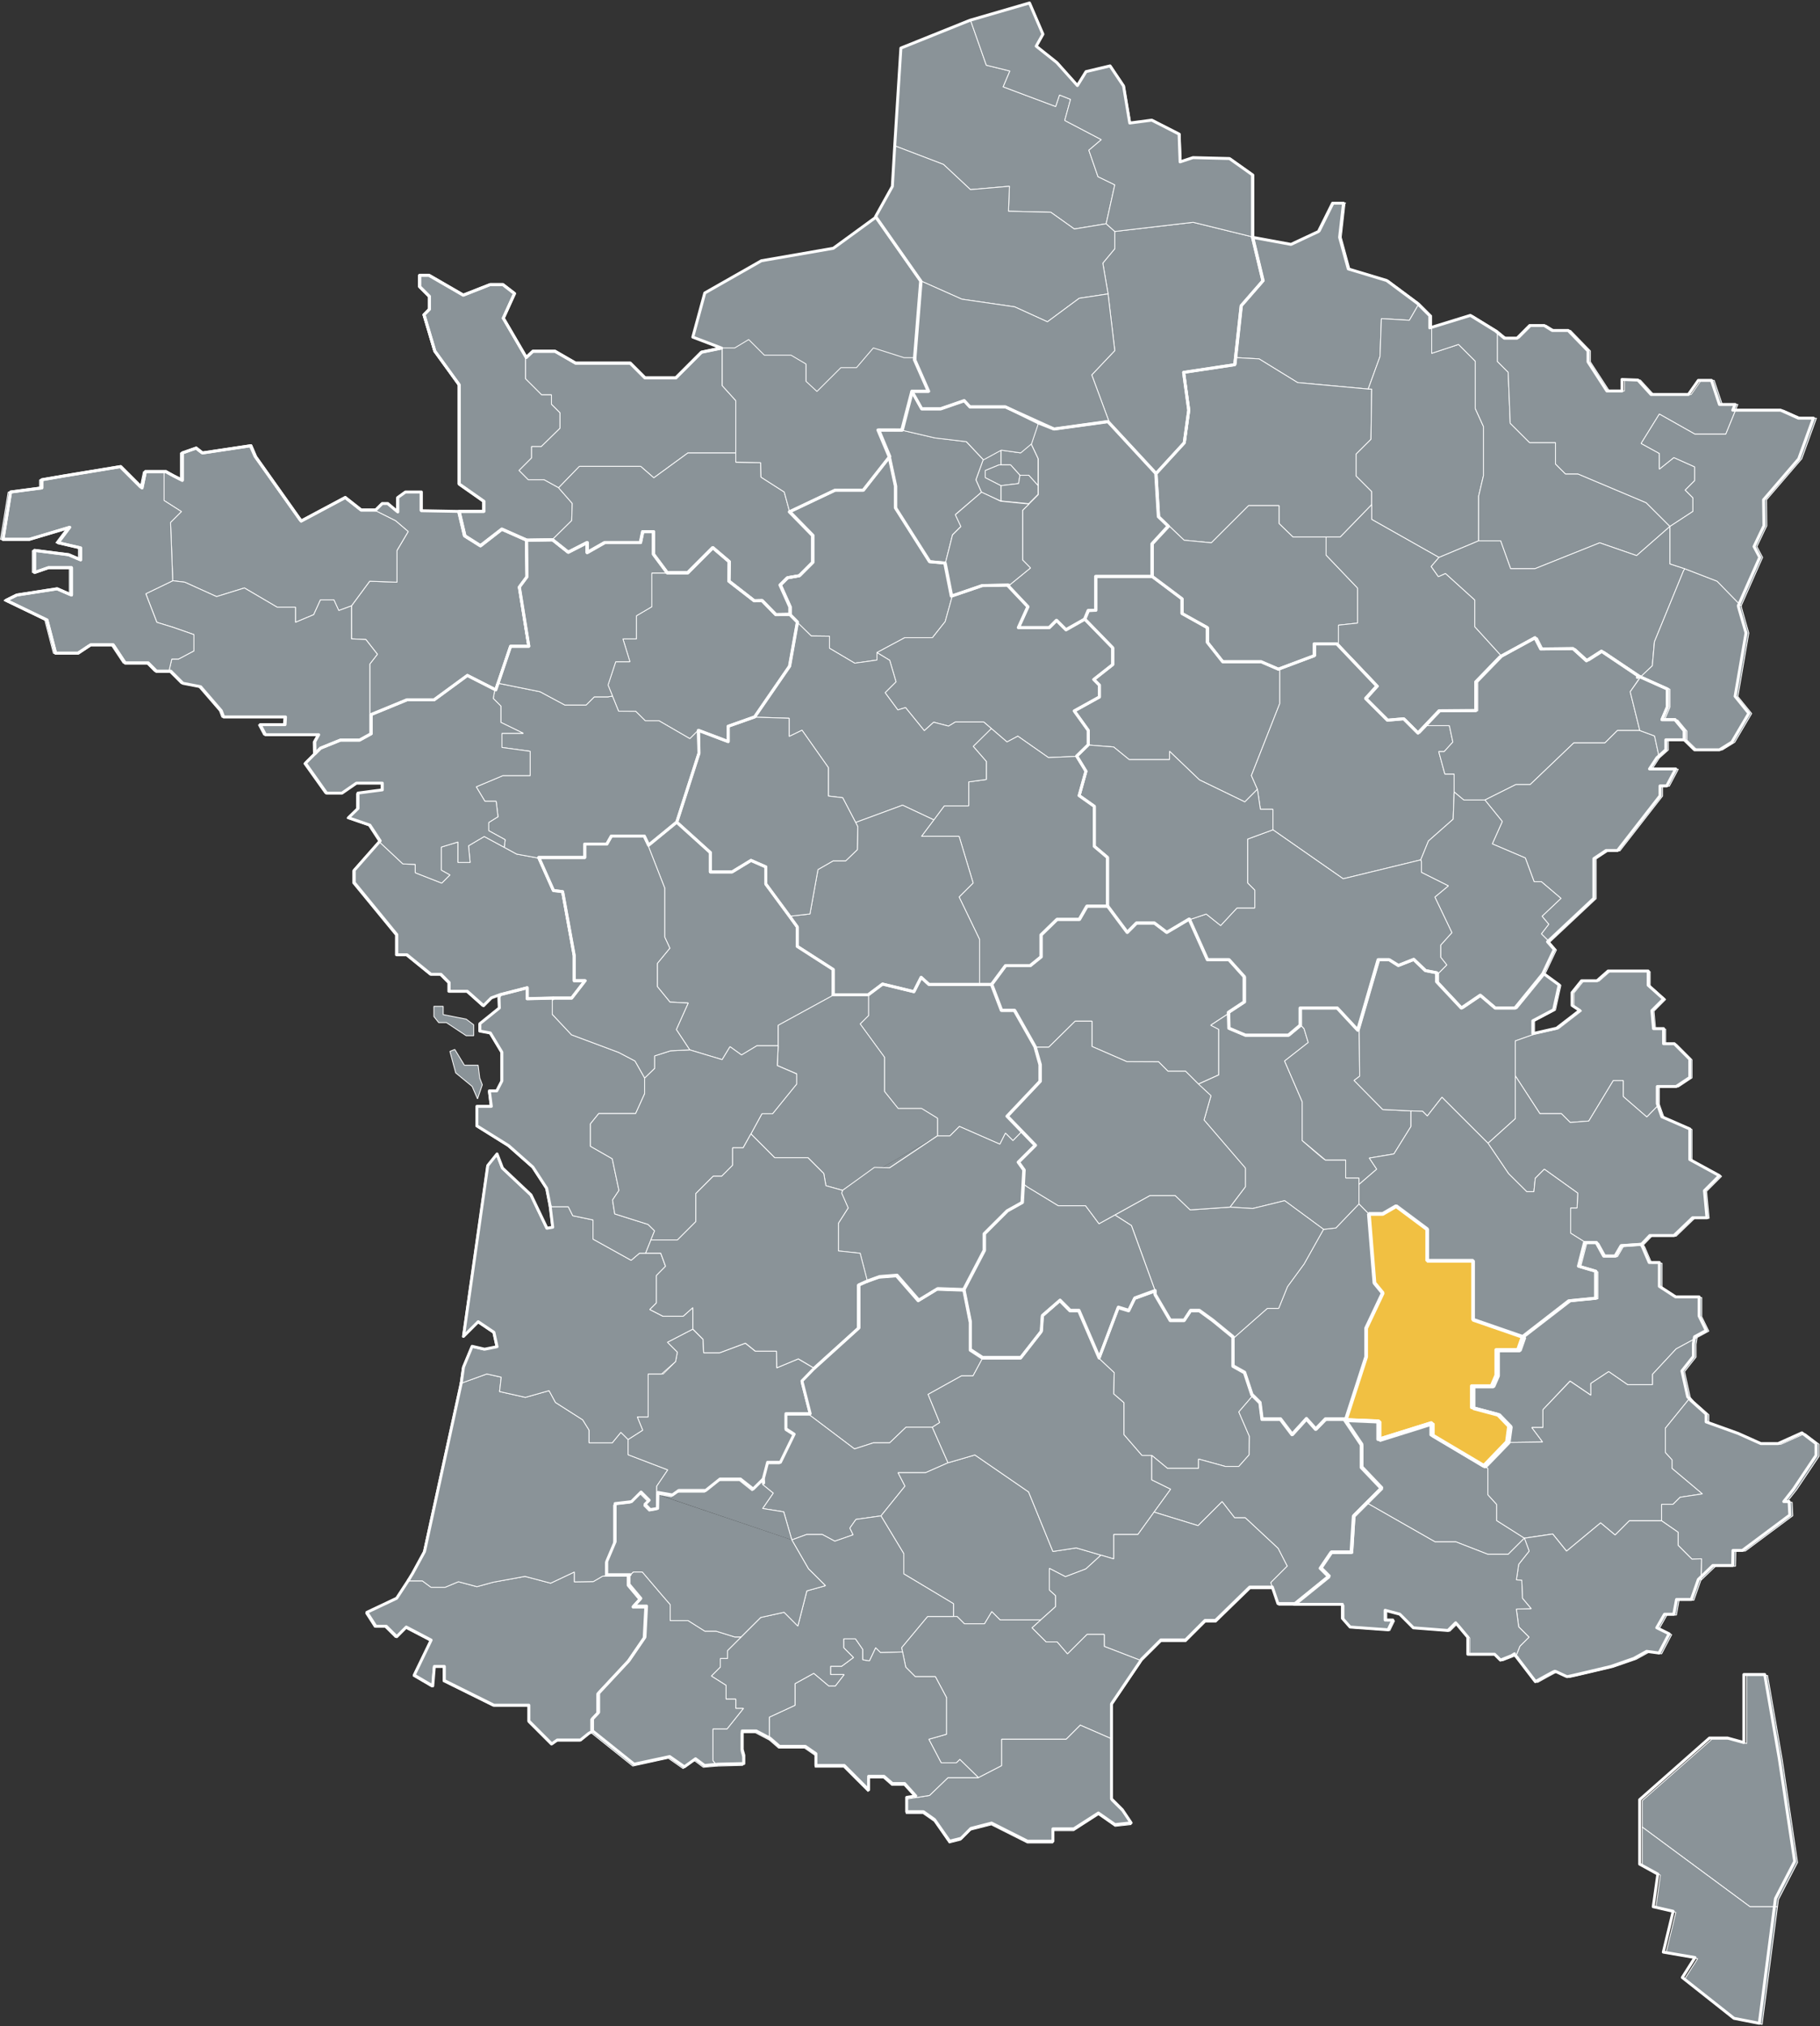 <svg width="487" height="542" viewBox="0 0 487 542" fill="none" xmlns="http://www.w3.org/2000/svg">
<rect x="0" y="0" width="487" height="542" fill="#333333" stroke="none"/>
<g clip-path="url(#clip0_22_20)">
<path d="M272.923 127.12L270.413 124.348H267.82V120.395L273.025 121.128L275.903 118.703L277.781 122.677V129.748V129.911L275.271 127.12H272.923Z" fill="#8A9398" stroke="white" stroke-width="0.22" stroke-linejoin="bevel"/>
<path d="M267.82 129.911L272.556 129.361L272.923 127.14L270.413 124.348H267.249L263.636 125.836V127.792L267.82 129.911Z" fill="#8A9398" stroke="white" stroke-width="0.22" stroke-linejoin="bevel"/>
<path d="M267.718 133.987L275.271 134.72L277.781 132.214V129.891V129.911L275.271 127.119H272.923L272.556 129.341L267.82 129.911V133.987" fill="#8A9398"/>
<path d="M267.718 133.987L275.271 134.72L277.781 132.214V129.891V129.911L275.271 127.119H272.923L272.556 129.341L267.82 129.911V133.987" stroke="white" stroke-width="0.22" stroke-linejoin="bevel"/>
<path d="M267.718 133.987L262.616 131.664L261.146 128.342L263.085 122.962L267.82 120.395V124.348H267.882H267.269L263.636 125.836V127.772L267.82 129.911V133.987H267.718Z" fill="#8A9398" stroke="white" stroke-width="0.22" stroke-linejoin="bevel"/>
<path d="M269.698 156.546L275.169 162.353L272.678 167.937H280.904L282.864 165.981L285.415 168.508L290.437 165.695L291.396 163.372L293.396 163.311V154.243H308.521V145.501L312.869 140.773L310.236 138.246L309.542 126.691L296.682 112.793L282.19 114.791L277.843 113.099L275.944 118.744L277.843 122.738V132.316L273.638 136.514V149.78L275.74 151.92L270.086 156.546" fill="#8A9398"/>
<path d="M269.698 156.546L275.169 162.353L272.678 167.937H280.904L282.864 165.981L285.415 168.508L290.437 165.695L291.396 163.372L293.396 163.311V154.243H308.521V145.501L312.869 140.773L310.236 138.246L309.542 126.691L296.682 112.793L282.19 114.791L277.843 113.099L275.944 118.744L277.843 122.738V132.316L273.638 136.514V149.78L275.74 151.92L270.086 156.546" stroke="white" stroke-width="0.22" stroke-linejoin="bevel"/>
<path d="M252.961 150.616L254.879 143.035L257.125 140.793L255.635 137.635L262.615 131.684L261.125 128.342L263.085 122.942L258.513 118.112L250.144 117.114L241.306 115.056H234.999L237.958 122.127L239.673 130.034V135.882L248.838 150.249L252.961 150.616Z" fill="#8A9398" stroke="white" stroke-width="0.22" stroke-linejoin="bevel"/>
<path d="M252.961 150.677L254.88 143.096L257.125 140.854L255.635 137.696L262.636 131.664H262.677L267.739 134.068L275.312 134.822L275.332 134.843L273.617 136.514V149.78L275.74 151.92L270.066 156.546H269.678L262.922 156.668L254.696 159.5L252.961 150.677Z" fill="#8A9398" stroke="white" stroke-width="0.22" stroke-linejoin="bevel"/>
<path d="M241.387 115.096L250.226 117.155L258.615 118.153L263.167 123.003L267.922 120.415L273.127 121.149L276.026 118.724L277.924 113.079L269.208 108.861H259.676L258.125 107.19L251.797 109.37H246.735L244.102 104.683L241.387 115.096Z" fill="#8A9398" stroke="white" stroke-width="0.22" stroke-linejoin="bevel"/>
<path d="M241.142 12.818L259.676 5.36L263.922 17.444L270.229 18.993L268.433 23.231L282.476 28.489L283.497 25.412L286.456 26.573L284.905 32.218L294.703 37.353L291.355 40.186L293.804 47.257L298.295 49.438L295.988 59.851L287.477 61.257L281.17 56.774L269.841 56.509L270.107 49.825L259.676 50.722L252.451 43.976L239.469 39.025L241.142 12.818Z" fill="#8A9398" stroke="white" stroke-width="0.22" stroke-linejoin="bevel"/>
<path d="M298.295 61.909L319.278 59.464L335.505 63.458L338.302 75.094L332.464 81.778L330.749 97.55L317.012 99.609L318.38 109.716L317.176 118.459L309.623 126.691L296.764 112.793L292.131 100.281L298.295 93.781L296.499 78.619L295.09 70.386L298.295 66.535V61.909Z" fill="#8A9398" stroke="white" stroke-width="0.22" stroke-linejoin="bevel"/>
<path d="M238.836 49.825L234.325 57.935L246.429 75.155L257.37 80.025L271.515 82.084L280.272 86.078L288.783 79.781L296.499 78.619L295.09 70.386L298.295 66.535V61.909L295.988 59.851L287.477 61.257L281.17 56.774L269.841 56.509L270.107 49.825L259.676 50.721L252.451 43.976L239.469 39.024L238.836 49.825Z" fill="#8A9398" stroke="white" stroke-width="0.22" stroke-linejoin="bevel"/>
<path d="M275.638 0.734L259.676 5.359L263.922 17.444L270.229 18.992L268.433 23.231L282.476 28.489L283.497 25.412L286.456 26.573L284.905 32.218L294.702 37.353L291.355 40.186L293.804 47.257L298.295 49.438L295.988 59.851L298.295 61.909L319.278 59.464L335.505 63.458V46.748L329.321 42.366L319.543 42.122L316.073 43.283L315.808 35.825L308.48 32.096L302.541 32.87L300.867 22.966L297.274 17.566L290.824 19.115L288.518 22.844L282.986 16.669L277.455 12.309L279.251 9.089L275.638 0.734Z" fill="#8A9398" stroke="white" stroke-width="0.22" stroke-linejoin="bevel"/>
<path d="M360.183 54.308H356.999L353.223 61.909L345.854 65.333L335.505 63.458L338.302 75.094L332.464 81.778L330.953 95.676L336.914 96.002L347.222 102.34L366.102 104.072L369.266 95.37L369.633 85.222L377.124 85.67L379.758 81.126L371.511 75.012L361.203 71.915L358.897 63.458L359.918 54.308" fill="#8A9398"/>
<path d="M360.183 54.308H356.999L353.223 61.909L345.854 65.333L335.505 63.458L338.302 75.094L332.464 81.778L330.953 95.676L336.914 96.002L347.222 102.34L366.102 104.072L369.266 95.37L369.633 85.222L377.124 85.67L379.758 81.126L371.511 75.012L361.203 71.915L358.897 63.458L359.918 54.308" stroke="white" stroke-width="0.22" stroke-linejoin="bevel"/>
<path d="M310.317 138.246L316.849 144.502L324.136 145.195L334.097 135.25H342.241V140.039L345.976 143.646H358.632L367.041 134.985V131.48L362.877 127.323V121.454L366.857 117.501L367.041 104.072H366.102L347.221 102.339L336.914 96.002L330.953 95.676L330.749 97.551L317.012 99.609L318.38 109.716L317.176 118.459L309.623 126.691L310.317 138.246Z" fill="#8A9398" stroke="white" stroke-width="0.22" stroke-linejoin="bevel"/>
<path d="M379.758 81.126L383.085 84.447V94.514L390.27 92.13L394.76 96.613V109.288L396.944 114.077V127.242L395.658 132.703V144.665L385.044 149.108L367.041 138.939V134.985V131.48L362.877 127.323V121.454L366.857 117.501L367.041 104.072H366.102L369.266 95.37L369.633 85.222L377.124 85.67L379.758 81.126Z" fill="#8A9398" stroke="white" stroke-width="0.22" stroke-linejoin="bevel"/>
<path d="M401.537 144.665L404.211 152.124H410.722L428.051 145.195L437.931 148.619L446.85 140.814L440.502 134.476L422.234 126.773H418.887L416.213 124.104V118.377H409.273L404.109 113.222L403.558 99.568L400.679 96.695V88.462L393.984 84.366L383.085 87.688V94.514L390.27 92.13L394.76 96.613V109.289L396.944 114.077V127.242L395.658 132.703V144.665H401.537Z" fill="#8A9398" stroke="white" stroke-width="0.22" stroke-linejoin="bevel"/>
<path d="M211.28 164.412L213.342 166.47L211.219 178.289L201.891 191.841L194.747 194.347V198.464L186.746 195.448L184.602 197.588L176.336 192.799H172.662L170.11 190.272L165.518 190.231L162.68 183.241L164.742 177.005H168.538L166.681 170.892H170.273V164.717L174.397 162.292V153.265H178.316H183.827L190.542 146.54L194.951 150.29L194.869 155.506L201.666 160.764L203.769 160.723L207.463 164.473L211.28 164.412Z" fill="#8A9398" stroke="white" stroke-width="0.22" stroke-linejoin="bevel"/>
<path d="M254.716 159.786L252.92 166.266L249.511 170.566H242.102L234.652 174.56V176.557L228.712 177.393L221.956 173.398V170.179L217.077 170.118L213.342 166.47L211.28 164.412V162.394L208.668 156.525L210.586 154.61L213.811 154.06L217.383 150.493V143.279L211.178 136.962L223.384 131.175H230.978L238.06 122.188L239.775 130.095V135.943L248.94 150.33L253.063 150.677L254.798 159.501L254.716 159.786Z" fill="#8A9398" stroke="white" stroke-width="0.22" stroke-linejoin="bevel"/>
<path d="M106.099 136.962L103.405 134.721H101.936L100.18 136.453L105.875 139.306L107.59 140.773L109.243 142.179L106.242 147.253V155.731L98.935 155.466L94.057 162.068V170.892L97.914 171.055L100.997 175.008L98.976 177.617V191.189L108.549 187.256H115.856L124.776 180.755L132.39 184.606L136.349 172.95H141.248L138.717 157.096L140.738 154.365L140.656 144.543L133.961 141.588L128.205 146.03L124 143.381L122.449 136.84L112.407 136.636V131.623H108.161L106.099 133.111V136.962Z" fill="#8A9398" stroke="white" stroke-width="0.22" stroke-linejoin="bevel"/>
<path d="M193.257 93.067L187.603 94.229L180.745 101.096H172.437L168.498 97.163H153.842L148.311 93.984H142.391L140.595 95.655V101.3L144.922 105.62H147.555V108.147L149.821 110.409V114.546L144.82 119.437H142.208V122.494L138.86 125.836L141.33 128.322H145.555L149.474 130.482L155.046 124.756H171.437L174.948 127.812L184.051 121.169H196.87V107.149L193.257 103.155V93.067Z" fill="#8A9398" stroke="white" stroke-width="0.22" stroke-linejoin="bevel"/>
<path d="M149.474 130.482L153.128 134.659L152.985 139.245L147.678 144.461L140.779 144.543L134.084 141.588L128.348 146.051L124.123 143.381L122.592 136.84H129.185V134.13L122.592 129.504V113.833V102.951L116.06 93.944L113.141 84.183L114.611 82.736V79.312L111.978 76.683V73.647H114.529L123.694 78.966L130.92 76.133H134.349L137.431 78.538L134.431 85.12L140.595 95.656V101.3L144.922 105.62H147.555V108.147L149.821 110.409V114.546L144.82 119.437H142.208V122.494L138.86 125.836L141.33 128.322H145.555L149.474 130.482Z" fill="#8A9398" stroke="white" stroke-width="0.22" stroke-linejoin="bevel"/>
<path d="M211.301 136.962L217.506 143.279V150.493L213.934 154.059L210.729 154.61L208.79 156.525L211.423 162.394V164.412L207.586 164.473L203.891 160.723L201.789 160.764L195.012 155.506L195.074 150.289L190.665 146.54L183.949 153.265H178.459L174.764 148.313V142.26H171.866L171.253 145.195H161.701L156.965 147.864V145.195L151.883 147.783L147.678 144.461L152.985 139.244L153.128 134.659L149.474 130.482L155.026 124.756H171.437L174.948 127.812L184.051 121.169H196.87V123.635L203.544 123.757L203.626 127.629L209.852 131.623L211.301 136.962Z" fill="#8A9398" stroke="white" stroke-width="0.22" stroke-linejoin="bevel"/>
<path d="M244.878 96.389L246.552 75.298L234.448 58.078L222.997 66.433L203.687 69.775L188.501 78.395L185.276 90.215L193.257 93.231H196.604L200.34 90.989L204.524 95.166H211.668L215.669 97.551V102.177L218.629 104.867L224.997 98.509H229.181L233.713 93.231L241.939 95.839H244.878" fill="#8A9398"/>
<path d="M244.878 96.389L246.552 75.298L234.448 58.078L222.997 66.433L203.687 69.775L188.501 78.395L185.276 90.215L193.257 93.231H196.604L200.34 90.989L204.524 95.166H211.668L215.669 97.551V102.177L218.629 104.867L224.997 98.509H229.181L233.713 93.231L241.939 95.839H244.878" stroke="white" stroke-width="0.22" stroke-linejoin="bevel"/>
<path d="M244.878 95.676H241.918L233.692 93.067L229.181 98.346H224.997L218.608 104.704L215.669 101.993V97.367L211.668 95.004H204.524L200.34 90.826L196.604 93.067H193.257V103.155L196.87 107.149V123.615L203.544 123.757L203.626 127.629L209.852 131.603L211.301 136.942L223.507 131.175H231.1L238.183 122.188L235.223 115.117H241.53L244.245 104.704H248.613L244.878 96.206V95.676Z" fill="#8A9398" stroke="white" stroke-width="0.22" stroke-linejoin="bevel"/>
<path d="M296.764 112.794L282.272 114.791L269.208 108.881H259.676L258.145 107.21L251.838 109.39H246.735L244.102 104.703H248.491L244.755 96.226L246.429 75.155L257.37 80.025L271.515 82.084L280.272 86.078L288.783 79.781L296.499 78.619L298.295 93.781L292.131 100.281L296.764 112.794Z" fill="#8A9398" stroke="white" stroke-width="0.22" stroke-linejoin="bevel"/>
<path d="M439.421 488.711L468.262 510.027H475.631L475.876 508.131L480.999 498.187L476.876 470.493L472.977 448.158H467.384V466.376L463.016 465.154H458.138L439.421 481.66V488.711Z" fill="#8A9398" stroke="white" stroke-width="0.22" stroke-linejoin="bevel"/>
<path d="M439.421 488.711L468.262 510.027H475.631L471.651 540.451L471.528 541.511L464.711 540.186L450.851 529.264L454.26 523.925L445.769 522.457L448.422 511.535L443.074 510.312L444.279 501.59L439.421 498.9V488.711Z" fill="#8A9398" stroke="white" stroke-width="0.22" stroke-linejoin="bevel"/>
<path d="M290.518 165.695L297.989 173.337V177.841L292.886 181.815L294.396 183.323V186.502L287.681 190.231L291.416 195.448V199.299L288.334 202.315L280.537 202.641L272.352 196.915L269.453 198.464L263.228 193.125H255.635L253.818 194.225L249.838 193.186L247.327 195.448L242.306 189.273L240.244 189.905L236.836 185.279L239.755 182.365L238.06 176.618L234.652 174.56L242.102 170.566H249.511L252.92 166.266L254.798 159.5L263.024 156.668L269.78 156.546L275.25 162.353L272.74 167.937H280.986L282.945 165.981L285.497 168.508L290.518 165.695Z" fill="#8A9398" stroke="white" stroke-width="0.22" stroke-linejoin="bevel"/>
<path d="M308.603 154.243L316.584 160.234V164.147L323.401 167.937V171.85L327.524 177.067H337.812L342.445 179.064V188.173L334.852 207.45L336.465 211.119L333.097 214.501L320.952 208.612L312.95 200.97V203.191H302.153L297.989 199.809L291.416 199.299V195.448L287.681 190.231L294.396 186.502V183.323L292.886 181.815L297.989 177.841V173.337L290.518 165.695L291.477 163.372L293.478 163.311V154.243H308.603Z" fill="#8A9398" stroke="white" stroke-width="0.22" stroke-linejoin="bevel"/>
<path d="M354.835 143.646V148.476L363.265 157.3V166.674L358.142 167.224V172.278H352.059V175.457L342.445 179.064L337.812 177.067H327.524L323.401 171.85V167.937L316.584 164.147V160.234L308.603 154.243V145.501L312.95 140.814L316.849 144.502L324.136 145.195L334.097 135.25H342.241V140.039L345.976 143.646H354.835Z" fill="#8A9398" stroke="white" stroke-width="0.22" stroke-linejoin="bevel"/>
<path d="M382.962 151.532L384.881 154.243L386.779 153.387L394.617 160.479V167.631L401.986 175.721L395.434 182.467V190.149L385.595 190.19L379.9 196.161L376.083 192.33L371.715 192.717L365.878 186.889L368.878 183.547L358.142 172.278V167.224L363.265 166.674V157.3L354.835 148.476V143.646H358.632L367.041 134.985V138.939L385.044 149.107L382.962 151.532Z" fill="#8A9398" stroke="white" stroke-width="0.22" stroke-linejoin="bevel"/>
<path d="M337.261 216.478H340.608V221.96L359.407 235.063L380.166 230.009L382.227 224.955L388.841 219.127L389.106 211.852V207.043H386.616L384.983 201.052H386.432L388.759 198.484L387.82 194.103H381.86L379.9 196.161L376.084 192.33L371.715 192.717L365.878 186.889L368.878 183.547L358.142 172.278H352.059V175.457L342.445 179.064V188.173L334.852 207.45L336.465 211.119L337.261 216.478Z" fill="#8A9398" stroke="white" stroke-width="0.22" stroke-linejoin="bevel"/>
<path d="M450.463 152.735L442.666 171.728L442.135 178.086L439.135 180.918L429.174 174.234L425.132 176.802L421.54 173.541L412.865 173.643L411.334 170.627L401.986 175.722L394.617 167.631V160.479L386.779 153.387L384.881 154.243L382.962 151.533L385.044 149.108L395.658 144.665H401.537L404.211 152.124H410.722L428.051 145.195L437.931 148.619L446.85 140.814V150.84L450.81 152.124L450.463 152.735Z" fill="#8A9398" stroke="white" stroke-width="0.22" stroke-linejoin="bevel"/>
<path d="M438.788 181.264L436.216 185.034L438.788 195.407H432.787L429.439 198.729H421.111L409.436 209.875H405.578L397.332 213.992H391.678L389.106 211.852V207.043H386.616L384.983 201.052H386.432L388.759 198.484L387.82 194.103H381.86L385.595 190.19L395.434 190.149V182.467L401.986 175.722L411.334 170.627L412.865 173.643L421.54 173.541L425.133 176.802L429.174 174.234L439.135 180.918L438.788 181.264Z" fill="#8A9398" stroke="white" stroke-width="0.22" stroke-linejoin="bevel"/>
<path d="M397.332 213.992L401.986 219.739L399.312 225.73L408.15 229.5L410.497 235.837H412.437L417.682 240.3L412.62 245.089L414.416 247.229L412.437 249.797L414.682 252.038L427.112 240.382V229.765L430.378 227.605H433.46L444.871 212.953V210.303H446.687L449.096 205.759H442.054L444.013 202.764L442.727 196.854L438.788 195.407H432.787L429.439 198.729H421.111L409.436 209.876H405.578L397.332 213.992Z" fill="#8A9398" stroke="white" stroke-width="0.22" stroke-linejoin="bevel"/>
<path d="M451.402 197.975H446.422V200.624L444.013 202.763L442.727 196.854L438.788 195.407L436.216 185.034L439.135 180.918L446.85 184.362V189.151L445.401 192.574H448.912L451.402 195.57V197.975Z" fill="#8A9398" stroke="white" stroke-width="0.22" stroke-linejoin="bevel"/>
<path d="M380.349 230.437V233.351L387.555 236.958L383.942 239.954L388.494 249.47L385.493 252.812V256.052L387.126 258.111L384.901 260.352V262.736L391.494 269.767L396.556 266.343L400.598 269.767H405.925L413.396 260.617L416.478 254.096L414.682 252.038L412.436 249.796L414.416 247.229L412.62 245.089L417.682 240.3L412.436 235.837H410.497L408.15 229.5L399.312 225.73L401.986 219.738L397.332 213.992H391.678L389.106 211.852L388.841 219.127L382.227 224.955L380.166 230.009L380.349 230.437Z" fill="#8A9398" stroke="white" stroke-width="0.22" stroke-linejoin="bevel"/>
<path d="M340.608 221.96L333.831 224.446V236.184L335.75 238.099V242.868H330.994L326.626 247.575L322.768 244.498L318.462 245.945L323.36 256.827H329.116L333.24 261.371V268.137L328.994 270.908L329.116 275.167L333.566 277.042H345.078L348.242 274.393V269.767H358.203L363.694 275.677L369.184 256.827H372.103L374.593 258.376L378.717 256.745L381.86 259.741L384.901 260.352L387.126 258.111L385.493 256.053V252.812L388.494 249.47L383.942 239.954L387.555 236.958L380.349 233.351V230.437L380.166 230.009L359.407 235.063L340.608 221.96Z" fill="#8A9398" stroke="white" stroke-width="0.22" stroke-linejoin="bevel"/>
<path d="M290.784 206.371L288.967 212.892L293.049 215.785V226.463L296.58 229.459V242.501L301.826 249.511L304.316 247.025H309.093L312.42 249.511L318.462 245.945L322.768 244.498L326.626 247.575L330.994 242.868H335.75V238.099L333.832 236.184V224.446L340.608 221.96V216.478H337.261L336.465 211.119L333.097 214.501L320.952 208.612L312.951 200.97V203.192H302.153L297.989 199.809L291.416 199.299L288.334 202.315L290.784 206.371Z" fill="#8A9398" stroke="white" stroke-width="0.22" stroke-linejoin="bevel"/>
<path d="M264.657 195.407L260.411 199.646L263.922 203.681V208.51L259.207 209.142V215.561H252.675L246.572 223.712H256.635L260.391 236.184L256.635 239.933L262.105 251.264V263.43H265.412L269.168 258.417H275.801L278.7 256.073V250.204L282.986 246.027H288.967L291.008 242.501H296.58V229.459L293.049 226.463V215.785L288.967 212.892L290.784 206.371L288.334 202.315L280.537 202.641L272.352 196.915L269.453 198.464L265.269 194.877L264.657 195.407Z" fill="#8A9398" stroke="white" stroke-width="0.22" stroke-linejoin="bevel"/>
<path d="M323.973 274.21L326.116 275.31V287.496L320.666 289.962L317.237 286.538H312.522L310.011 284.011L301.5 283.971L292.192 279.915V273.17H287.681L280.618 280.119H277.087L271.576 270.399H268.106L265.412 263.429L269.168 258.416H275.801L278.7 256.073V250.204L282.986 246.026H288.967L291.008 242.501H296.58L301.826 249.511L304.316 247.025H309.093L312.42 249.511L318.462 245.945L323.36 256.827H329.116L333.24 261.371V268.137L328.994 270.908L323.973 274.21Z" fill="#8A9398" stroke="white" stroke-width="0.22" stroke-linejoin="bevel"/>
<path d="M201.891 191.841L211.158 192.126V196.997L214.607 195.326L221.649 205.311V212.932L225.487 213.381L228.957 220.004L241.51 215.378L249.879 219.311L252.675 215.561H259.207V209.142L263.922 208.51V203.681L260.411 199.646L265.269 194.877L263.228 193.125H255.635L253.818 194.225L249.838 193.186L247.327 195.448L242.306 189.273L240.244 189.905L236.836 185.279L239.755 182.365L238.06 176.618L234.652 174.56V176.557L228.712 177.393L221.956 173.399V170.179L217.077 170.118L213.342 166.47L211.219 178.289L201.891 191.841Z" fill="#8A9398" stroke="white" stroke-width="0.22" stroke-linejoin="bevel"/>
<path d="M229.528 221.104L229.406 227.279L226.303 230.254H222.956L218.873 232.597L216.73 244.478L211.199 245.089L213.342 248.064V253.261L222.956 259.435V266.221H232.366L236.203 263.348L244.633 265.365L246.572 261.534L248.674 263.43H262.105V251.264L256.635 239.933L260.391 236.184L256.635 223.712H246.572L249.879 219.311L241.51 215.378L228.957 220.004L229.528 221.104Z" fill="#8A9398" stroke="white" stroke-width="0.22" stroke-linejoin="bevel"/>
<path d="M186.909 201.561L180.969 220.004L190.011 228.155V233.351H195.829L200.911 230.254L204.871 231.986V236.551L211.199 245.089L216.73 244.478L218.873 232.597L222.956 230.254H226.303L229.406 227.279L229.528 221.104L225.487 213.381L221.649 212.932V205.311L214.607 195.325L211.158 196.997V192.126L201.891 191.841L194.747 194.347V198.464L186.746 195.448L186.909 201.561Z" fill="#8A9398" stroke="white" stroke-width="0.22" stroke-linejoin="bevel"/>
<path d="M180.969 220.003L173.417 226.178L177.867 237.549V250.652L179.234 253.628L175.887 257.703V263.898L179.275 268.055L184.153 268.3L180.969 275.391L184.562 280.832L193.237 283.441L195.339 279.977L198.421 282.198L202.524 279.732H208.219V274.291L222.956 266.221V259.435L213.342 253.261V248.064L204.871 236.551V231.986L200.911 230.254L195.829 233.351H190.011V228.155L180.969 220.003Z" fill="#8A9398" stroke="white" stroke-width="0.22" stroke-linejoin="bevel"/>
<path d="M143.922 229.5L138.248 228.461L129.573 223.753L125.368 226.239L125.797 230.702H122.551V225.22L118.081 226.586V232.76L120.388 234.044L118.203 236.225L111.121 233.453V231.212L107.814 231.089L101.344 225.037L94.383 232.923V236.225L105.814 250.143V255.543H108.549L114.999 260.78H117.652L119.836 262.961V265.304H124.735L129.062 269.176L131.165 267.057L133.533 266.221L140.82 264.367V267.281L147.78 267.118H152.74L156.353 262.492H153.434V255.706L150.331 238.65L147.862 238.324L143.922 229.5Z" fill="#8A9398" stroke="white" stroke-width="0.22" stroke-linejoin="bevel"/>
<path d="M162.68 186.4H159.006L156.822 188.58H151.127L144.514 185.035L133.022 182.711L132.39 184.607L131.981 186.828L134.023 188.866V193.227L140.044 196.161H134.308V199.931L141.861 200.97V207.471H134.553L127.43 210.467L129.756 214.338H132.757L133.267 218.475L130.777 220.004V222.204L135.166 224.609L134.921 226.647L138.248 228.461L143.922 229.5H156.271V225.893H162.19L163.395 223.753H172.233L173.417 226.178L180.969 220.004L186.909 201.561L186.746 195.448L184.602 197.588L176.336 192.799H172.662L170.11 190.272L165.518 190.231L163.885 186.196L162.68 186.4Z" fill="#8A9398" stroke="white" stroke-width="0.22" stroke-linejoin="bevel"/>
<path d="M163.905 186.196L162.701 186.4H159.027L156.843 188.58H151.127L144.534 185.034L133.043 182.711L136.37 172.95H141.269L138.738 157.096L140.758 154.365L140.656 144.543L147.555 144.461L151.76 147.783L156.843 145.195V147.865L161.578 145.195H171.151L171.764 142.26H174.642V148.313L178.336 153.265H174.417V162.292L170.294 164.717V170.892H166.681L168.559 177.005H164.762L162.701 183.241L163.905 186.196Z" fill="#8A9398" stroke="white" stroke-width="0.22" stroke-linejoin="bevel"/>
<path d="M98.976 192.146V196.344L95.853 198.056H90.709L85.382 200.196L81.299 204.271L87.015 212.28H91.138L94.996 209.61H101.956V211.424L95.424 212.28V216.396L92.852 218.862L98.608 220.839L101.344 225.037L107.814 231.089L111.121 231.211V233.453L118.204 236.224L120.388 234.044L118.081 232.76V226.586L122.551 225.22V230.702H125.797L125.368 226.239L129.573 223.753L134.921 226.647L135.166 224.609L130.777 222.204V220.003L133.247 218.475L132.757 214.338H129.756L127.43 210.466L134.553 207.471H141.861V200.97L134.308 199.931V196.161H140.044L134.023 193.226V188.865L131.981 186.828L132.39 184.606L124.776 180.755L115.856 187.256H108.549L98.976 191.189V192.146Z" fill="#8A9398" stroke="white" stroke-width="0.22" stroke-linejoin="bevel"/>
<path d="M259.635 361.347L262.84 363.446L260.37 368.031H257.268L248.348 372.983L251.45 380.523L249.47 381.766H242.428L238.06 385.944H233.692L228.651 387.574L216.608 378.485L214.362 369.763L217.506 366.543L229.692 355.539V344.005L232.121 342.925L235.223 341.804L239.938 341.438L245.756 348.122L250.838 345.024L257.9 345.269L259.635 353.929V361.347Z" fill="#8A9398" stroke="white" stroke-width="0.22" stroke-linejoin="bevel"/>
<path d="M204.075 397.09L206.912 399.393L204.075 403.51L209.729 404.406L211.872 411.905L215.832 410.459H220.037L223.384 412.252L228.283 410.54L227.405 408.747L229.038 406.424L235.733 405.486L242.163 397.518L240.306 393.932H247.654L253.675 391.283L249.47 381.766H242.428L238.06 385.944H233.692L228.651 387.574L216.608 378.485H210.076V382.561L212.301 383.987L208.627 391.507H205.198L203.993 396.051L204.075 397.09Z" fill="#8A9398" stroke="white" stroke-width="0.22" stroke-linejoin="bevel"/>
<path d="M294.6 415.981L287.987 414.045L281.741 415.003L275.23 399.067L260.86 389.184L253.675 391.283L247.654 393.932H240.306L242.163 397.518L235.733 405.486L241.836 415.594V420.994L255.124 428.962V432.385H256.084L258.043 434.342H263.452L265.391 431.102L267.616 433.323H278.455L282.456 429.757V426.802L280.802 425.314V419.527L285.089 421.748L290.559 419.669L294.6 415.981Z" fill="#8A9398" stroke="white" stroke-width="0.22" stroke-linejoin="bevel"/>
<path d="M94.036 162.068L90.627 163.311L89.341 160.458H85.749L83.933 164.412L79.054 166.45V162.415H74.155L65.399 157.259L57.949 159.582L49.437 155.731L46.232 155.343L45.64 139.734L48.539 136.84L43.905 133.885V126.162L45.885 127.242L48.273 128.485V121.169L52.009 119.865L53.682 121.169L66.685 119.233L67.991 122.188L80.218 139.408L92.056 133.111L96.302 136.453H100.16L105.854 139.306L109.222 142.179L106.222 147.233V155.731L98.915 155.466L94.036 162.068Z" fill="#8A9398" stroke="white" stroke-width="0.22" stroke-linejoin="bevel"/>
<path d="M45.191 179.593L48.437 182.834L53.172 183.751L58.724 190.17L59.357 191.841H66.95H75.972L75.829 193.899H69.134L70.563 196.609H82.402H84.851L83.81 198.464L83.871 201.683L85.361 200.196L90.668 198.056H95.832L98.955 196.344V177.617L100.976 175.008L97.894 171.075L94.036 170.892V162.068L90.648 163.311L89.341 160.458H85.749L83.953 164.412L79.054 166.47V162.414H74.155L65.399 157.279L57.949 159.582L49.437 155.73L46.232 155.343L39.027 158.808L41.987 166.47L46.457 167.835L51.886 169.73V174.112L47.763 176.292H45.967L45.191 179.593Z" fill="#8A9398" stroke="white" stroke-width="0.22" stroke-linejoin="bevel"/>
<path d="M45.191 179.614L45.967 176.292H47.763L51.886 174.112V169.751L46.457 167.855L41.966 166.47L39.007 158.828L46.212 155.343L45.64 139.734L48.539 136.84L43.905 133.885V126.182H43.783H38.374L37.476 130.543L31.74 124.817L16.493 127.323L10.573 128.362V130.543L2.184 131.643L0.122 144.298H7.226L18.023 141.078L14.941 145.195L20.983 146.601V149.78L17.779 148.415L8.634 147.253V153.163L12.369 151.879H18.534V159.195L14.676 157.524L3.878 159.195L1.041 160.621L11.982 165.879L14.288 174.764H20.35L23.698 172.542H29.74L32.965 177.393H39.15L41.354 179.614H45.191Z" fill="#8A9398" stroke="white" stroke-width="0.22" stroke-linejoin="bevel"/>
<path d="M232.365 267.24V271.683L230.141 273.904L236.652 282.809V291.959L240.306 296.544H246.572L250.838 299.132V303.84H254.185L256.717 301.313L267.555 306.061L269.045 303.106L271.045 305.103L273.434 302.678L269.596 298.704L278.455 289.371V284.908L277.087 280.119L271.576 270.399H268.106L265.412 263.43H248.674L246.572 261.534L244.633 265.366L236.203 263.348L232.365 266.221V267.24Z" fill="#8A9398" stroke="white" stroke-width="0.22" stroke-linejoin="bevel"/>
<path d="M225.466 318.41L220.996 317.167L220.425 313.906L216.179 309.647H207.28L200.932 303.31L203.912 297.869H206.749L213.199 289.921V287.231L207.994 285.01L208.239 279.691V274.25L222.976 266.201H232.406V267.199V271.662L230.161 273.884L236.672 282.789V291.939L240.326 296.503H246.613L250.858 299.112V303.799" fill="#8A9398"/>
<path d="M225.466 318.41L220.996 317.167L220.425 313.906L216.179 309.647H207.28L200.932 303.31L203.912 297.869H206.749L213.199 289.921V287.231L207.994 285.01L208.239 279.691V274.25L222.976 266.201H232.406V267.199V271.662L230.161 273.884L236.672 282.789V291.939L240.326 296.503H246.613L250.858 299.112V303.799" stroke="white" stroke-width="0.22" stroke-linejoin="bevel"/>
<path d="M250.858 303.799L238.081 312.337L234.101 312.48L225.466 318.41" fill="#8A9398"/>
<path d="M250.858 303.799L238.081 312.337L234.101 312.48L225.466 318.41" stroke="white" stroke-width="0.22" stroke-linejoin="bevel"/>
<path d="M225.181 319.184L226.936 323.138L224.323 327.213V334.631L230.141 335.263L232.121 342.925L235.223 341.804L239.938 341.437L245.756 348.122L250.838 345.024L257.9 345.269L263.473 334.631V330.189L269.637 324.055L273.638 321.813L274.128 313.112L272.638 311.013L277.149 306.489L273.434 302.678L271.045 305.103L269.045 303.106L267.555 306.061L256.717 301.313L254.186 303.84H250.838L238.06 312.378L233.978 312.256L225.426 318.43L225.181 319.184Z" fill="#8A9398" stroke="white" stroke-width="0.22" stroke-linejoin="bevel"/>
<path d="M298.152 367.155L298.03 372.84L300.765 375.204V383.743L305.582 389.306H308.195V395.847L313.257 398.333L304.48 410.458H298.03V417L287.987 414.045L281.741 415.003L275.23 399.067L260.86 389.184L253.675 391.283L249.47 381.766L251.45 380.523L248.348 372.983L257.268 368.031H260.37L262.84 363.446H273.127L278.659 356.395L278.945 352.197L283.66 348.101L286.395 350.811H288.742L294.192 363.446L298.152 367.155Z" fill="#8A9398" stroke="white" stroke-width="0.22" stroke-linejoin="bevel"/>
<path d="M309.174 346.511L313.257 353.44H316.992L318.727 350.811H321.074L324.667 353.44L330.117 357.883V365.667L333.24 367.399L335.199 373.35L331.484 377.67L334.321 384.232L334.24 389.163L331.484 392.261H327.892L320.707 390.284V392.77H312.399L308.195 389.306H305.582L300.765 383.743V375.204L298.03 372.84L298.152 367.155L294.192 363.446L299.316 349.976L302.112 350.811L303.745 347.49L309.174 345.513V346.511Z" fill="#8A9398" stroke="white" stroke-width="0.22" stroke-linejoin="bevel"/>
<path d="M335.811 373.961L337.363 375.51L337.914 379.891H342.874L345.976 383.987L349.814 379.769L352.284 382.561L354.896 379.891H360.081L364.673 386.697V392.77L370.001 398.333L362.571 405.751L361.959 415.512H356.509L353.651 419.73L355.876 421.952L346.711 429.369H342.139L340.016 423.317L344.425 418.915L341.996 414.167L333.219 405.996H330.362L327.014 401.675L320.584 408.094L308.807 404.467L313.257 398.333L308.195 395.847V389.306L312.399 392.77H320.707V390.284L327.892 392.261H331.484L334.24 389.163L334.321 384.232L331.484 377.67L335.199 373.35L335.811 373.961Z" fill="#8A9398" stroke="white" stroke-width="0.22" stroke-linejoin="bevel"/>
<path d="M363.632 322.017L357.448 328.457L354.141 328.823L348.936 338.096L344.486 344.168L342.139 349.976H339.098L330.117 357.883V365.667L333.24 367.399L335.199 373.35L337.363 375.51L337.914 379.891H342.874L345.976 383.987L349.814 379.769L352.284 382.561L354.896 379.891H360.081L365.551 362.957V355.295L370.001 345.88L367.776 343.17L366.286 324.707L363.632 322.017Z" fill="#8A9398" stroke="white" stroke-width="0.22" stroke-linejoin="bevel"/>
<path d="M372.614 375.754H376.206L378.308 378.342L375.451 382.051H372.614L370.879 378.913L372.614 375.754Z" fill="#8A9398" stroke="white" stroke-width="0.22" stroke-linejoin="bevel"/>
<path d="M398.128 392.77V399.821L400.475 402.409V406.729L407.905 411.437L403.578 415.757H398.128L389.576 412.435H384.003L366.102 402.226L370.001 398.333L364.673 392.77V386.697L360.081 379.891L369.144 380.278V385.23L383.391 380.767V383.987L397.434 392.322L398.128 392.77Z" fill="#8A9398" stroke="white" stroke-width="0.22" stroke-linejoin="bevel"/>
<path d="M348.936 275.147L350.059 278.856L343.731 283.808L348.446 294.69V305.083C348.446 305.083 354.264 310.279 354.651 310.279H360.101V315.109H363.632V322.037L357.448 328.477L354.141 328.844L343.731 321.182L335.179 323.281L329.116 322.914L333.219 317.473V312.46L322.176 299.601L324.034 293.121L320.646 290.003L326.116 287.537V275.351L323.973 274.25L328.994 270.949L329.096 275.208L333.566 277.083H345.058L348.242 274.434L348.936 275.188V275.147Z" fill="#8A9398" stroke="white" stroke-width="0.22" stroke-linejoin="bevel"/>
<path d="M309.195 345.513L302.765 327.825L298.336 324.992L307.705 319.796H314.481L318.482 323.627L329.137 322.893L335.219 323.26L343.752 321.161L354.161 328.823L348.956 338.095L344.507 344.168L342.159 349.976H339.118L330.137 357.883L324.687 353.44L321.095 350.811H318.747L317.012 353.44H313.277L309.195 346.512V345.513Z" fill="#8A9398" stroke="white" stroke-width="0.22" stroke-linejoin="bevel"/>
<path d="M363.632 316.841L368.388 312.745L366.408 309.77L372.981 308.669L377.553 301.313V297.155L370.001 296.789L362.326 289.004L363.816 287.883L363.694 275.677L358.203 269.767H348.242V274.393L348.936 275.147L350.059 278.856L343.731 283.808L348.446 294.69V305.083L354.651 310.279H360.081V315.088H363.632V316.841Z" fill="#8A9398" stroke="white" stroke-width="0.22" stroke-linejoin="bevel"/>
<path d="M413.947 260.862L417.682 263.552L416.213 270.215L410.62 273.17V276.614L405.476 278.428V299.234L398.169 305.816L385.84 293.508L381.921 298.521L380.656 297.257L377.553 297.155L370.001 296.789L362.326 289.004L363.816 287.883L363.694 275.677L369.184 256.827H372.103L374.593 258.376L378.717 256.745L381.86 259.741L384.901 260.352V262.737L391.494 269.767L396.556 266.344L400.598 269.767H405.925L412.947 261.167L413.396 260.617L413.947 260.862Z" fill="#8A9398" stroke="white" stroke-width="0.22" stroke-linejoin="bevel"/>
<path d="M410.62 276.614L417.029 275.188L423.214 270.399L421.173 269.054V265.63L423.704 262.472H427.847L430.827 259.863H441.564V263.654L445.707 267.342L442.584 270.48L443.013 275.269H445.707V279.325H448.606L452.749 283.461V288.332L449.096 290.757H444.013V295.362L440.666 298.786L434.338 293.304V289.045H431.685L425.133 299.866L420.173 300.253L417.805 297.889H412.049L405.476 287.781V278.428L410.62 276.614Z" fill="#8A9398" stroke="white" stroke-width="0.22" stroke-linejoin="bevel"/>
<path d="M444.013 295.362L445.258 298.867L452.749 302.107V310.32L460.69 314.64L456.668 318.655L457.342 325.889H453.484L448.504 330.678H442.013L439.768 333.021L434.44 333.368L432.807 336.159H429.746L427.766 332.573H424.602L420.275 329.863V323.097H421.989L422.173 319.144L413.233 312.745L410.804 315.19L410.436 318.777H408.538L403.66 313.927L398.169 305.816L405.476 299.234V287.781L412.049 297.889H417.805L420.173 300.253L425.133 299.866L431.685 289.045H434.338V293.304L440.666 298.786L444.013 295.362Z" fill="#8A9398" stroke="white" stroke-width="0.22" stroke-linejoin="bevel"/>
<path d="M424.602 332.573L422.969 338.87L427.582 340.215V347.429L420.356 348.142L407.905 357.76L394.168 353.012V337.24H381.901V328.823L373.593 322.628L370.001 324.707H366.286L363.632 322.017V316.841L368.388 312.745L366.408 309.77L372.981 308.669L377.553 301.313V297.156L380.656 297.257L381.921 298.521L385.84 293.508L398.169 305.816L403.66 313.927L408.538 318.777H410.436L410.804 315.19L413.233 312.745L422.173 319.144L421.989 323.097H420.275V329.863L424.602 332.573Z" fill="#8A9398" stroke="white" stroke-width="0.22" stroke-linejoin="bevel"/>
<path d="M440.115 333.551L441.972 337.891H444.728V344.27L449.055 347.062H455.362V352.197L457.26 356.069L448.504 360.817L442.197 367.603V370.395H435.522L430.46 366.89L425.684 370.048L425.745 373.227L420.111 369.396L412.865 377.079V381.847H409.885L412.784 385.719L403.7 385.841L404.272 381.705L401.19 378.526L394.291 376.692V370.863H399.618L400.843 368.031V361.225H406.68L407.905 357.76L420.356 348.142L427.582 347.429V340.215L422.969 338.87L424.602 332.573H427.766L429.746 336.159H432.807L434.44 333.368L439.768 333.021L440.115 333.551Z" fill="#8A9398" stroke="white" stroke-width="0.22" stroke-linejoin="bevel"/>
<path d="M425.684 373.227V370.048L430.46 366.89L435.522 370.395H442.197V367.603L448.504 360.817L454.137 357.76L453.831 359.594V363.018L450.769 366.89L452.3 373.818L445.626 382.031V388.511L447.422 390.488V392.77L455.546 399.597L449.586 400.493L447.687 402.389H444.626V406.79H435.971L432.175 410.581L428.296 407.341L419.193 414.901L415.478 410.316L407.905 411.437L400.475 406.729V402.409L398.128 399.821V392.77L397.434 392.322L403.7 385.841L412.784 385.719L409.885 381.847H412.865V377.079L420.132 369.457L425.684 373.227Z" fill="#8A9398" stroke="white" stroke-width="0.22" stroke-linejoin="bevel"/>
<path d="M453.198 374.817L457.26 378.424V380.523L465.854 383.6L471.977 386.331H476.57L482.979 383.457L486.775 386.331V389.51L480.734 398.517L478.101 401.838H479.55L479.733 405.445L467.017 414.901H464.486L464.384 418.956H459.077L455.158 422.706L455.321 416.979L452.749 417.061L449.055 413.373V409.867L444.626 406.79V402.389H447.687L449.586 400.493L455.546 399.597L447.422 392.77V390.488L445.626 388.511V382.031L452.3 373.818L453.198 374.817Z" fill="#8A9398" stroke="white" stroke-width="0.22" stroke-linejoin="bevel"/>
<path d="M406.374 443.471L411.416 450.053C411.416 450.053 416.376 447.262 416.641 447.262C416.907 447.262 419.703 448.708 419.989 448.708C420.275 448.708 431.623 445.998 431.623 445.998L437.849 443.838L441.278 441.943L444.626 442.391L447.32 437.256L444.013 435.626L446.054 432.019H448.585L449.3 428.045H453.26L455.138 422.685L455.301 416.959L452.729 417.061L449.035 413.373V409.868L444.626 406.811H435.971L432.175 410.601L428.296 407.361L419.172 414.921L415.478 410.336L407.905 411.457L409.171 414.921L406.374 418.426L405.762 422.624L407.191 422.706L407.374 427.515L409.722 430.287L405.762 430.388L406.395 435.157L409.15 437.908L406.721 440.333L405.782 442.717L406.415 443.43L406.374 443.471Z" fill="#8A9398" stroke="white" stroke-width="0.22" stroke-linejoin="bevel"/>
<path d="M405.027 443.104L402.047 444.266L400.455 442.697H393.29V438.152L390.045 434.281L387.963 436.339L378.676 435.626L375.022 431.978L371.083 430.939V433.547H373.165L371.899 436.155L361.714 435.442L359.632 433.099V429.369H346.711L355.876 421.952L353.651 419.73L356.509 415.512H361.959L362.571 405.751L366.102 402.226L384.003 412.435H389.576L398.128 415.757H403.578L407.905 411.437L409.171 414.901L406.374 418.426L405.762 422.604L407.191 422.706L407.374 427.515L409.701 430.307L405.741 430.409L406.374 435.177L409.13 437.928L406.68 440.353L405.803 442.574L405.027 443.104Z" fill="#8A9398" stroke="white" stroke-width="0.22" stroke-linejoin="bevel"/>
<path d="M294.6 415.981L290.559 419.67L285.089 421.748L280.802 419.527V425.314L282.456 426.802V429.757L276.128 435.422L279.904 439.192H282.864L285.64 442.412L290.865 437.195H295.478V440.394L305.521 444.266L310.705 439.11H317.319L322.544 433.894H325.361L334.525 424.988H340.608L340.016 423.317L344.425 418.916L341.996 414.167L333.219 405.996H330.362L327.014 401.676L320.584 408.095L308.807 404.467L304.48 410.459H298.03V417L294.6 415.981Z" fill="#8A9398" stroke="white" stroke-width="0.22" stroke-linejoin="bevel"/>
<path d="M305.112 444.898L297.438 456.228V465.113L289.069 461.465L285.293 465.235H268.025V472.306L261.819 475.506L256.839 470.635L255.92 471.532H251.838L248.532 465.235L253.267 463.89V454.068L250.287 448.484H244.898L242.367 445.957L241.245 440.74L248.205 432.385H256.084L258.043 434.342H263.452L265.391 431.102L267.616 433.323H278.455L276.128 435.422L279.904 439.192H282.864L285.64 442.411L290.865 437.195H295.478V440.394L305.521 444.266L305.112 444.898Z" fill="#8A9398" stroke="white" stroke-width="0.22" stroke-linejoin="bevel"/>
<path d="M297.438 465.113V481.681L300.336 484.554L302.683 488.059L298.377 488.528L293.927 485.43L287.313 489.689H281.721V492.99H274.903L265.269 488.14L259.737 489.547L257.064 492.216L254.002 492.99L249.96 487.183L246.98 485.104H242.469V481.273L248.736 480.254L253.655 475.506H261.819L268.025 472.307V465.235H285.293L289.069 461.465L297.438 465.113Z" fill="#8A9398" stroke="white" stroke-width="0.22" stroke-linejoin="bevel"/>
<path d="M244.572 480.458L241.939 477.564H238.632L236.407 475.608H232.284V479.235L225.752 472.714H218.118V469.555L215.281 467.599H208.341L205.851 465.439V459.326L212.73 456.147V450.359L217.751 447.588L221.772 450.97H223.527L225.875 447.934H222.241V445.713H225.201L228.365 443.369L225.752 440.741V438.377H228.916L230.875 441.209V443.96L232.631 444.266L234.305 440.741L235.591 442.004L241.51 441.882L242.367 445.957L244.898 448.484H250.287L253.267 454.068V463.89L248.532 465.235L251.838 471.532H255.921L256.839 470.635L261.819 475.506H253.655L248.736 480.254L244.98 480.865L244.572 480.458Z" fill="#8A9398" stroke="white" stroke-width="0.22" stroke-linejoin="bevel"/>
<path d="M255.124 431.693V428.962L241.837 420.994V415.594L235.733 405.486L229.038 406.424L227.406 408.747L228.283 410.54L223.384 412.252L220.037 410.459H215.832L211.872 411.905L216.342 419.629L220.894 424.153L215.914 425.539L213.505 434.953L209.811 431.265L203.565 432.651L194.665 441.515V443.614H192.747V445.917L190.338 448.321L194.278 450.808V454.496H196.87V456.982H198.931L194.543 462.464H190.767V470.941L191.889 472.408L198.748 472.225V470.004L198.319 468.455V463.483H202.095L205.851 465.439V459.326L212.73 456.147V450.359L217.751 447.588L221.772 450.971H223.527L225.875 447.934H222.241V445.713H225.201L228.365 443.369L225.752 440.741V438.377H228.916L230.875 441.209V443.96L232.631 444.266L234.305 440.741L235.591 442.004L241.51 441.882L241.245 440.741L248.205 432.386H255.124V431.693Z" fill="#8A9398" stroke="white" stroke-width="0.22" stroke-linejoin="bevel"/>
<path d="M196.604 437.867L191.624 436.319H188.623L184.153 433.506H179.357V429.207L177.111 426.639L171.886 420.485H169.498L167.947 421.931V424.255L171.11 428.025L169.232 430.083H172.662L172.233 438.377L167.947 444.633L159.782 453.355V458.51L158.149 460.222V463.483L169.314 472.408L178.846 470.33L182.786 473.081L185.786 470.941L188.195 472.734L191.889 472.408L190.767 470.941V462.464H194.543L198.931 456.982H196.87V454.496H194.277V450.807L190.338 448.321L192.747 445.917V443.614H194.665V441.515L198.319 437.867H196.604Z" fill="#8A9398" stroke="white" stroke-width="0.22" stroke-linejoin="bevel"/>
<path d="M157.394 463.911L155.149 465.724H148.882L147.433 466.743L141.289 460.609V456.371H131.9L118.591 449.789V445.998H115.938L115.509 451.235L110.529 448.321L115.081 438.947L108.386 435.463L105.814 438.03L103.017 435.259H100.221L97.833 431.53L105.814 427.76L108.977 422.869H113.019L115.325 424.581H119.102L122.674 423.093L127.613 424.418L131.981 423.215L140.473 421.667L147.351 423.48L153.699 420.485V423.134L158.761 423.052L161.211 421.626H167.947V424.255L171.11 428.025L169.232 430.083H172.662L172.233 438.377L167.947 444.633L159.782 453.355V458.51L158.149 460.222V463.483L157.394 463.911Z" fill="#8A9398" stroke="white" stroke-width="0.22" stroke-linejoin="bevel"/>
<path d="M109.835 421.503L110.018 421.198L113.264 415.247L123.143 370.089L130.267 367.521L134.125 368.377L133.675 372.229L140.575 373.778L146.923 371.984L148.637 375.143L155.924 379.789L157.639 382.561V385.943H163.823L166.13 383.131L168.069 385.047V389.122L178.683 393.178L175.744 397.518L175.662 403.856L173.682 404.202L172.274 402.776L173.396 401.675L171.212 399.495L168.62 402.063L164.252 402.572V412.761L162.027 418.08V421.503L161.211 421.626L158.761 423.052L153.699 423.134V420.485L147.351 423.48L140.473 421.666L132.022 423.215L127.613 424.418L122.674 423.093L119.102 424.581H115.325L113.019 422.869H108.977L109.835 421.503Z" fill="#8A9398" stroke="white" stroke-width="0.22" stroke-linejoin="bevel"/>
<path d="M213.587 363.507L217.975 366.075L214.363 369.763L216.608 378.485H210.076V382.561L212.301 383.987L208.627 391.507H205.198L203.993 396.051L201.279 398.761L197.89 396.051H192.4L188.542 399.148H181.337L179.602 400.351L175.723 399.658L175.744 397.518L178.683 393.178L168.069 389.122V385.047L171.968 382.561L170.518 379.015H173.437V367.521H177.458L180.765 364.22L181.235 361.693L178.581 359.044L185.358 355.539L188.113 358.27L188.277 361.877H192.563L199.442 359.309L202.095 361.449H207.749L207.851 365.891L213.587 363.507Z" fill="#8A9398" stroke="white" stroke-width="0.22" stroke-linejoin="bevel"/>
<path d="M175.723 399.699L175.642 403.856L173.682 404.203L172.253 402.776L173.376 401.676L171.192 399.495L168.62 402.063L164.232 402.572V412.761L162.007 418.08V421.504V421.626H167.926H168.253L169.457 420.485H171.866L177.111 426.639L179.336 429.207V433.506H184.153L188.603 436.319H191.604L196.584 437.867H198.299L203.544 432.651L209.811 431.265L213.485 434.953L215.893 425.539L220.874 424.153L216.322 419.629L211.872 411.905" fill="#8A9398"/>
<path d="M175.723 399.699L175.642 403.856L173.682 404.203L172.253 402.776L173.376 401.676L171.192 399.495L168.62 402.063L164.232 402.572V412.761L162.007 418.08V421.504V421.626H167.926H168.253L169.457 420.485H171.866L177.111 426.639L179.336 429.207V433.506H184.153L188.603 436.319H191.604L196.584 437.867H198.299L203.544 432.651L209.811 431.265L213.485 434.953L215.893 425.539L220.874 424.153L216.322 419.629L211.872 411.905" stroke="white" stroke-width="0.22" stroke-linejoin="bevel"/>
<path d="M175.703 399.658L179.602 400.351L181.316 399.148H188.521L192.379 396.051H197.87L201.258 398.761L203.973 396.051L204.055 397.09L206.892 399.393L204.055 403.509L209.709 404.406L211.872 411.905" fill="#8A9398"/>
<path d="M175.703 399.658L179.602 400.351L181.316 399.148H188.521L192.379 396.051H197.87L201.258 398.761L203.973 396.051L204.055 397.09L206.892 399.393L204.055 403.509L209.709 404.406L211.872 411.905" stroke="white" stroke-width="0.22" stroke-linejoin="bevel"/>
<path d="M132.757 308.832L130.267 311.93L123.735 357.679L127.695 353.726L131.9 356.558L132.757 360.41L129.409 361.102L126.062 360.328L123.735 365.891L123.143 370.089L130.267 367.522L134.125 368.377L133.675 372.229L140.575 373.778L146.923 371.984L148.637 375.143L155.924 379.789L157.639 382.561V385.944H163.823L166.13 383.131L168.069 385.047L171.968 382.561L170.518 379.015H173.437V367.522H177.03L180.765 364.22L181.235 361.693L178.581 359.044L185.358 355.539V349.793L182.786 352.095H177.377L173.866 350.302L175.601 348.57V341.234L178.071 338.748L176.785 335.222H171.11L168.885 337.117L158.68 331.452V326.317L153.271 325.196L152.066 322.791H147.004L147.678 328.456L146.147 328.721L141.861 319.796L134.206 312.602L132.757 308.832Z" fill="#8A9398" stroke="white" stroke-width="0.22" stroke-linejoin="bevel"/>
<path d="M133.533 266.221L140.82 264.367V267.281L147.78 267.118V267.281V271.316L152.924 276.798L165.538 281.505L169.926 283.808L172.498 288.352V292.55L170.09 297.869H160.211L157.986 300.62V306.611L163.823 309.953L165.62 318.43L163.905 320.998L164.497 324.707L173.417 327.519L175.152 329.231L172.743 335.222H171.11L168.885 337.117L158.68 331.452V326.317L153.271 325.196L152.066 322.791H147.004L146.065 318.002L142.371 312.358L135.839 306.611L127.348 301.313V296.075H131.206L130.695 291.959H132.675L134.043 289.29V281.587L130.961 276.451L128.124 275.942V273.965L133.349 269.767L133.267 266.935L133.533 266.221Z" fill="#8A9398" stroke="white" stroke-width="0.22" stroke-linejoin="bevel"/>
<path d="M120.388 281.24L121.939 286.987L126.327 290.594L127.777 293.936L129.062 290.166L128.369 288.352L127.94 284.929H124.266L121.694 280.71L120.388 281.24Z" fill="#8A9398" stroke="white" stroke-width="0.22" stroke-linejoin="bevel"/>
<path d="M116.101 269.176H118.591V271.397L124.735 272.6L126.756 274.128V277.042H124.735L119.449 273.537H117.387L116.101 271.907V269.176Z" fill="#8A9398" stroke="white" stroke-width="0.22" stroke-linejoin="bevel"/>
<path d="M179.438 281.077L175.152 282.442V285.785L172.498 288.352V292.55L170.09 297.869H160.211L157.986 300.62V306.611L163.823 309.953L165.62 318.43L163.905 320.998L164.497 324.707L173.417 327.519L175.152 329.231L174.152 331.717H181.235L186.174 326.786V319.286L190.828 314.64H193.094L196.033 311.706V307.039H198.829L200.911 303.351L203.871 297.91H206.729L213.179 289.962V287.272L207.974 285.031L208.219 279.732H202.524L198.421 282.198L195.339 279.977L193.237 283.441L184.562 280.833L179.438 281.077Z" fill="#8A9398" stroke="white" stroke-width="0.22" stroke-linejoin="bevel"/>
<path d="M232.161 342.905L229.712 343.985V355.498L217.996 366.054L213.628 363.466L207.872 365.871L207.79 361.408H202.116L199.462 359.268L192.604 361.836H188.297L188.134 358.25L185.398 355.498V349.772L182.806 352.075H177.397L173.886 350.282L175.642 348.529V341.193L178.091 338.707L176.805 335.202H172.764H172.805H172.764L174.172 331.676H181.275L186.194 326.765V319.266L190.848 314.62H193.114L196.053 311.665V307.019H198.87L200.932 303.31L207.28 309.668H216.179L220.425 313.906L220.996 317.167L225.466 318.41L225.221 319.144L226.956 323.097L224.344 327.193V334.611L230.161 335.222L232.161 342.905Z" fill="#8A9398" stroke="white" stroke-width="0.22" stroke-linejoin="bevel"/>
<path d="M172.498 288.352L169.926 283.808L165.538 281.505L162.966 280.547L152.924 276.798L147.78 271.316V267.118H152.74L156.353 262.492H153.434V255.706L150.331 238.65L147.862 238.324L143.922 229.5H156.271V225.893H162.19L163.395 223.753H170.518H172.233L173.417 226.178L177.867 237.549V250.652L179.234 253.628L175.887 257.703V263.898L179.275 268.055L184.153 268.3L180.969 275.392L184.562 280.833L179.438 281.077L175.152 282.443V285.785L172.498 288.352Z" fill="#8A9398" stroke="white" stroke-width="0.22" stroke-linejoin="bevel"/>
<path d="M466.078 162.761L467.956 169.343L465.037 186.318L468.732 190.863L464.18 198.566L460.853 200.624H454.137L451.402 197.975V195.57L448.912 192.574H445.401L446.85 189.151V184.362L439.135 180.918L442.135 178.085L442.707 171.646L450.463 152.735L450.81 152.124L459.465 155.466L465.915 162.068L466.078 162.761Z" fill="#8A9398" stroke="white" stroke-width="0.22" stroke-linejoin="bevel"/>
<path d="M403.088 90.439H406.517L409.905 87.056H413.804L415.968 88.38H420.254L425.561 93.862V96.776L430.644 104.581H434.665V101.484L438.951 101.667L442.482 105.519H452.525L455.178 101.749H458.689L460.853 108.168H465.037L461.792 116.136H453.545L444.013 110.756L439.135 118.622L444.013 121.291V125.489L447.891 122.392L453.464 124.878V128.566L450.933 131.093L452.994 133.151V136.799L446.85 140.814L440.502 134.476L422.234 126.773H418.887L416.213 124.104V118.377H409.273L404.109 113.222L403.557 99.568L400.679 96.695V88.462L403.088 90.439Z" fill="#8A9398" stroke="white" stroke-width="0.22" stroke-linejoin="bevel"/>
<path d="M465.037 109.717H477.243L482.04 111.856H486.061L482.122 122.738L472.692 133.702L472.773 140.651L470.12 146.214L471.651 149.108L465.915 162.068L459.465 155.466L450.81 152.124L446.85 150.84V140.814L452.994 136.799V133.152L450.933 131.093L453.464 128.566V124.878L447.891 122.392L444.013 125.489V121.291L439.135 118.622L444.013 110.756L453.545 116.136H461.792L464.425 109.717H465.037Z" fill="#8A9398" stroke="white" stroke-width="0.22" stroke-linejoin="bevel"/>
<path d="M298.315 324.992L302.745 327.825L309.174 345.513L303.745 347.49L302.112 350.811L299.315 349.976L294.192 363.446L288.742 350.811H286.395L283.66 348.101L278.945 352.197L278.659 356.395L273.127 363.446H262.84L259.635 361.347V353.929L257.9 345.268L263.473 334.631V330.189L269.637 324.055L273.638 321.813L273.923 316.759L274.862 317.452L283.17 322.506H290.477L294.07 327.336L298.315 324.992Z" fill="#8A9398" stroke="white" stroke-width="0.22" stroke-linejoin="bevel"/>
<path d="M274.862 317.452L283.17 322.506H290.477L294.07 327.336L307.684 319.796H314.461L318.462 323.627L329.116 322.893L333.24 317.452V312.439L322.176 299.581L324.034 293.08L320.666 289.962L317.237 286.539H312.522L310.011 284.012L301.5 283.971L292.192 279.916V273.17H287.681L280.618 280.119H277.087L278.455 284.908V289.371L269.596 298.704L277.149 306.489L272.638 311.013L274.128 313.112L273.923 316.759L274.862 317.452Z" fill="#8A9398" stroke="white" stroke-width="0.22" stroke-linejoin="bevel"/>
<path d="M367.021 324.707H370.001L373.593 322.628L381.901 328.823V337.24H394.168V353.012L407.905 357.76L406.68 361.225H400.843V368.031L399.618 370.864H394.291V376.692L401.19 378.526L404.272 381.705L403.7 385.842L397.434 392.322L383.391 383.987V380.768L369.144 385.23V380.278L360.081 379.891L365.551 362.957V355.295L370.001 345.88L367.776 343.17L366.286 324.707H367.021Z" fill="#F1C042" stroke="white" stroke-linejoin="bevel"/>
<path d="M269.923 156.505H269.535L275.005 162.292L272.474 167.876H280.721L282.66 165.92L285.191 168.447L290.192 165.614L291.151 163.291L293.151 163.23V154.182H308.235V145.44L312.563 140.712L309.93 138.185L309.236 126.63L296.417 112.753L281.966 114.75L277.7 113.079V113.038L269.025 108.82H259.513L257.982 107.149L251.654 109.329H246.613L243.98 104.642L241.285 115.035H241.183L234.897 115.015L237.877 122.086L239.571 129.993V135.841L248.695 150.228L252.797 150.595M252.797 150.656L254.532 159.46L262.758 156.648L269.474 156.525H269.862" stroke="white" stroke-width="0.78" stroke-linecap="round" stroke-linejoin="round"/>
<path d="M193.053 93.129L187.705 94.229L180.847 101.076H172.56L168.641 97.143H154.005L148.494 93.964H142.595L140.82 95.635L134.676 85.12L137.676 78.538L134.574 76.133H131.144L123.96 78.966L114.795 73.668H112.284V76.704L114.897 79.312V82.736L113.468 84.203L116.366 93.964L122.878 102.951V129.504L129.471 134.13V136.82H122.878L124.429 143.361L128.613 146.01L134.329 141.568L141.024 144.523L147.902 144.421L152.087 147.742L157.149 145.154V147.824L161.864 145.154H171.417L172.029 142.24H174.907V148.293L178.581 153.244H184.072L190.787 146.52L195.176 150.269L195.094 155.486L201.85 160.723L203.973 160.683L207.647 164.432L211.464 164.371V162.354L208.831 156.485L210.77 154.549L213.954 153.998L217.526 150.432V143.198L211.342 136.901" stroke="white" stroke-width="0.78" stroke-linecap="round" stroke-linejoin="round"/>
<path d="M244.796 96.226V95.839" stroke="white" stroke-width="0.78" stroke-linecap="round" stroke-linejoin="round"/>
<path d="M476.08 470.248L472.202 447.914H466.629V466.112L462.261 464.909H457.424L438.747 481.395V488.426V498.635L443.605 501.305L442.38 510.027L447.708 511.249L445.075 522.172L453.545 523.619L450.157 528.958L463.976 539.881L470.752 541.205L470.895 540.146L474.835 509.741L475.08 507.846L480.223 497.902L476.08 470.248Z" stroke="white" stroke-width="0.78" stroke-linecap="round" stroke-linejoin="round"/>
<path d="M384.391 260.21V262.614L390.984 269.645L396.026 266.221L400.047 269.645H405.354L412.804 260.495L415.886 253.974L414.09 251.916L426.5 240.28V229.663L429.746 227.503H432.828L444.197 212.871V210.222H445.993L448.381 205.678H441.38L443.34 202.702L445.748 200.542V197.893H450.688V195.488L448.218 192.493H444.707L446.177 189.069V184.301L438.461 180.857L438.135 181.203L438.461 180.857L428.521 174.173L424.52 176.74L420.928 173.5L412.294 173.582L410.742 170.566L401.414 175.66L394.903 182.385V190.068L385.085 190.109L381.35 194.042L379.431 196.079L375.614 192.269L371.266 192.636L365.429 186.807L368.429 183.486L357.713 172.217H351.671V175.396L342.078 178.982L337.465 177.005H327.198L323.075 171.809V167.876L316.298 164.106V160.173L308.337 154.202H293.253V163.25L291.253 163.311L290.294 165.634L297.744 173.276V177.78L292.682 181.754L294.192 183.262V186.441L287.456 190.17L291.192 195.366V199.218L288.11 202.234L290.579 206.289L288.763 212.81L292.825 215.683V226.382L296.356 229.357V242.399L301.581 249.409L304.051 246.903H308.827L312.154 249.409L318.155 245.843L323.034 256.705H328.79L332.872 261.249V268.015L328.667 270.786L328.79 275.045L333.219 276.92H344.69L347.854 274.25V269.645H357.774L363.265 275.555L368.735 256.705H371.654L374.104 258.253L378.227 256.623L381.35 259.619L384.391 260.21Z" stroke="white" stroke-width="0.78" stroke-linecap="round" stroke-linejoin="round"/>
<path d="M44.416 126.141H38.904L38.006 130.502L32.291 124.796L17.084 127.303L11.186 128.322V130.502L2.837 131.603L0.796 144.258H7.858L18.636 141.038L15.554 145.154L21.575 146.56V149.739L18.37 148.374L9.246 147.212V153.122L12.961 151.838H19.126V159.154L15.288 157.483L4.491 159.154L1.653 160.56L12.574 165.838L14.88 174.703H20.901L24.249 172.481H30.291L33.495 177.331H39.66L41.864 179.553H45.681M100.486 136.412H96.629L92.383 133.07L80.585 139.367L68.399 122.167L67.134 119.213L54.172 121.149L52.499 119.844L48.784 121.149V128.464L46.375 127.242L44.416 126.162" stroke="white" stroke-width="0.78" stroke-linecap="round" stroke-linejoin="round"/>
<path d="M232.08 342.762L235.162 341.641L239.857 341.274L245.674 347.938L250.716 344.861L257.758 345.105L263.31 334.468V330.026L269.453 323.892L273.454 321.67L273.924 312.969L272.433 310.87L276.965 306.366L273.25 302.535L269.433 298.582L278.251 289.249V284.806L276.904 279.997L271.393 270.277H267.923L265.269 263.328H248.552L246.47 261.432L244.531 265.263L236.142 263.226L232.345 266.079H222.956" stroke="white" stroke-width="0.78" stroke-linecap="round" stroke-linejoin="round"/>
<path d="M456.546 355.886L454.648 352.014V346.899H448.34L444.013 344.087V337.708H441.298L439.441 333.388L439.074 332.838L433.767 333.205L432.154 335.976H429.092L427.112 332.369H423.969L422.357 338.686L426.929 340.031V347.245L419.723 347.958L407.313 357.577L406.089 361.041H400.271V367.848L399.047 370.701H393.739V376.508L400.618 378.342L403.68 381.521L403.129 385.658L396.883 392.138L382.881 383.804V380.584L368.674 385.026V380.095L359.673 379.728L364.224 386.514V392.566L369.531 398.13L365.633 402.022L362.122 405.547L361.51 415.309H356.08L353.243 419.506L355.468 421.728L346.303 429.145H359.203V432.875L361.265 435.218L371.45 435.952L372.695 433.343H370.634V430.735L374.553 431.774L378.186 435.422L387.453 436.135L389.514 434.077L392.76 437.949V442.493H399.924L401.496 444.062L404.456 442.88L405.252 442.371L405.17 442.534L405.803 443.247L410.844 449.829C410.844 449.829 415.784 447.037 416.049 447.037C416.315 447.037 419.111 448.484 419.376 448.484C419.642 448.484 430.991 445.774 430.991 445.774L437.196 443.614L440.605 441.719L443.932 442.167L446.626 437.032L443.319 435.402L445.381 431.795H447.871L448.606 427.841H452.566L454.444 422.482L458.322 418.752H463.629L463.71 414.718H466.241L478.917 405.262L478.733 401.655H477.305L479.917 398.313L485.939 389.306V386.147L482.162 383.274L475.774 386.147H471.181L465.078 383.417L456.526 380.339V378.241L452.484 374.634L451.586 373.635L450.055 366.706L453.117 362.835V359.411L453.423 357.577L456.546 355.886Z" stroke="white" stroke-width="0.78" stroke-linecap="round" stroke-linejoin="round"/>
<path d="M168.314 421.463V423.786L171.478 427.556L169.58 429.614H173.009L172.58 437.908L168.314 444.164L160.19 452.866V458.021L158.557 459.733V462.994L169.682 471.899L179.193 469.861L183.133 472.592L186.113 470.452L188.521 472.245L192.196 471.899L199.033 471.736V469.515L198.605 467.966V463.014H202.361L206.075 464.97L208.566 467.13H215.485L218.322 469.087V472.245H225.915L232.427 478.766V475.139H236.529L238.775 477.075H242.061L244.674 479.969L245.041 480.397L242.612 480.784V484.615H247.103L250.062 486.714L254.104 492.501L257.166 491.727L259.799 489.078L265.33 487.651L274.944 492.501H281.741V489.2H287.314L293.906 484.961L298.356 488.059L302.663 487.59L300.316 484.085L297.417 481.191V455.759L305.072 444.449L305.459 443.818L310.624 438.662H317.237L322.442 433.445H325.238L334.383 424.54H340.445V424.499L341.955 428.942H346.507L355.672 421.524L353.447 419.303L356.284 415.105H361.714L362.326 405.344L369.736 397.926L364.428 392.363V386.31L359.856 379.504H354.651L352.079 382.174L349.589 379.402L345.772 383.6L342.67 379.504H337.73L337.179 375.123L335.648 373.594L335.015 372.983L333.056 367.053L329.953 365.321V357.536L324.524 353.094L320.931 350.485H318.584L316.87 353.094H313.155L309.093 346.165V345.187L303.663 347.164L302.051 350.485L299.254 349.63L294.151 363.1L288.722 350.485H286.375L283.66 347.755L278.965 351.83L278.679 356.028L273.168 363.079H262.901L259.676 360.98V353.563L257.962 344.922L250.92 344.678L245.858 347.755L240.04 341.091L235.366 341.458L232.263 342.579L229.855 343.659V355.172L217.69 366.197L214.587 369.396L216.791 378.139H210.301V382.194L212.505 383.62L208.831 391.14H205.402L204.218 395.684L204.3 396.703M176.05 399.332L175.968 403.489L173.988 403.815L172.6 402.389L173.703 401.288L171.539 399.108L168.967 401.676L164.599 402.185V412.374L162.354 417.672V421.218H168.6" stroke="white" stroke-width="0.78" stroke-linecap="round" stroke-linejoin="round"/>
<path d="M204.32 396.642L204.238 395.623L201.524 398.293L198.135 395.623H192.665L188.828 398.68H181.622L179.928 399.882L176.05 399.21" stroke="white" stroke-width="0.78" stroke-linecap="round" stroke-linejoin="round"/>
<path d="M379.268 81.146L371.042 75.033L360.775 71.935L358.448 63.478L359.489 54.349H356.57L352.794 61.93L345.446 65.374L335.138 63.478L337.914 75.114L332.096 81.798L330.586 95.676L330.382 97.551L316.706 99.609L318.074 109.717L316.869 118.459L309.338 126.671L310.032 138.226L312.665 140.793L308.317 145.48V154.223L316.278 160.193V164.106L323.054 167.896V171.809L327.157 177.005H337.444L342.057 179.003L351.651 175.396V172.237H357.693L368.409 183.506L365.408 186.828L371.246 192.656L375.594 192.269L379.411 196.08L385.085 190.129L394.883 190.088V182.406L401.394 175.681L410.722 170.586L412.273 173.602L420.907 173.5L424.5 176.761L428.521 174.193L438.441 180.857L446.156 184.321V189.09L444.707 192.513H448.198L450.688 195.509V197.893L453.423 200.563H460.098L463.425 198.505L467.956 190.802L464.282 186.257L467.201 169.303L465.303 162.72L465.139 162.027L470.875 149.087L469.344 146.194L471.998 140.63L471.895 133.681L481.305 122.738L485.245 111.856H481.224L476.447 109.717H464.282H463.649L464.282 108.188H460.098L457.954 101.749H454.444L451.79 105.519H441.788L438.278 101.667L434.012 101.504V104.581H429.97L424.928 96.797V93.883L419.621 88.401H415.355L413.212 87.076H409.314L405.946 90.459H402.516L400.108 88.482L393.433 84.366L382.574 87.708V84.448L379.268 81.146Z" stroke="white" stroke-width="0.78" stroke-linecap="round" stroke-linejoin="round"/>
<path d="M329.892 357.699V365.484L332.995 367.216L334.954 373.146L337.118 375.306L337.669 379.708H342.608L345.691 383.783L349.528 379.585L351.998 382.357L354.59 379.708H359.795L368.797 380.075V385.006L383.003 380.564V383.783L397.005 392.118L403.251 385.638L403.823 381.501L400.761 378.322L393.862 376.488V370.68H399.189L400.414 367.848V361.041H406.231L407.456 357.577L419.866 347.979L427.051 347.266V340.052L422.479 338.707L424.092 332.389H427.235L429.215 335.996H432.277L433.889 333.225L439.216 332.858L441.462 330.494H447.932L452.892 325.746H456.75L456.076 318.492L460.077 314.477L452.157 310.157V301.985L444.687 298.725L443.462 295.22V290.634H448.504L452.157 288.209V283.339L448.014 279.182H445.136V275.147H442.442L442.013 270.338L445.136 267.22L441.013 263.531V259.741H430.297L427.337 262.349H423.193L420.662 265.508V268.932L422.704 270.277L416.519 275.045L410.15 276.492V273.048L415.723 270.093L417.192 263.45L413.478 260.74L412.906 260.495L412.477 261.066L405.476 269.645H400.149L396.148 266.221L391.106 269.645L384.513 262.614V260.21L381.472 259.619L378.349 256.623L374.246 258.253L371.756 256.705H368.837L363.367 275.555L357.876 269.645H347.977V274.25L344.793 276.92H333.342L328.892 275.045L328.79 270.786L332.995 268.015V261.249L328.892 256.705H323.136L318.278 245.843L312.256 249.409L308.95 246.903H304.173L301.683 249.409L296.458 242.399H290.906L288.885 245.925H282.905L278.639 250.082V255.951L275.74 258.294H269.127L265.412 263.328L268.045 270.256H271.535L277.026 279.977L278.394 284.786V289.228L269.576 298.562L277.108 306.346L272.576 310.87L274.066 312.949L273.883 316.596L273.597 321.65L269.596 323.892L263.452 330.026V334.468L257.9 345.106L259.615 353.746V361.164L262.84 363.263H273.087L278.598 356.212L278.884 352.014L283.578 347.918L286.293 350.648H288.64L294.09 363.263L299.193 349.792L301.989 350.648L303.602 347.327L309.031 345.35H309.052V346.328L313.114 353.257H316.829L318.543 350.648H320.911L324.483 353.257L329.912 357.699" stroke="white" stroke-width="0.78" stroke-linecap="round" stroke-linejoin="round"/>
<path d="M335.138 63.478V46.768L328.994 42.407L319.217 42.163L315.767 43.304L315.502 35.866L308.195 32.136L302.296 32.911L300.642 23.007L297.029 17.627L290.6 19.155L288.293 22.885L282.782 16.73L277.271 12.349L279.067 9.15L275.475 0.795L259.554 5.421L241.061 12.859L239.407 39.065L238.775 49.865L234.284 57.956L246.347 75.155L244.653 96.226L248.389 104.703H244.021L246.654 109.39H251.736L258.023 107.21L259.554 108.86H269.066L282.088 114.77L296.519 112.793L309.358 126.651L316.89 118.438L318.074 109.716L316.706 99.609L330.382 97.55L332.117 81.798L337.934 75.114L335.138 63.478Z" stroke="white" stroke-width="0.78" stroke-linecap="round" stroke-linejoin="round"/>
<path d="M211.321 136.881L223.486 131.114H231.059L238.122 122.127L235.182 115.056H241.469L244.143 104.663H248.511L244.796 96.226L246.47 75.277L234.407 58.078L222.976 66.413L203.728 69.755L188.583 78.375L185.378 90.174L193.032 93.088L187.705 94.188L180.847 101.056H172.58L168.641 97.123H154.026L148.515 93.944H142.595L140.82 95.615L134.676 85.1L137.676 78.497L134.574 76.113H131.165L123.98 78.925L114.815 73.627H112.305V76.663L114.917 79.272V82.695L113.468 84.162L116.366 93.923L122.857 102.91V113.792V129.443L129.45 134.069V136.779H122.857L124.409 143.32L128.613 145.969L134.329 141.527L141.003 144.482L147.902 144.38L152.087 147.702L157.149 145.114V147.803L161.843 145.114H171.396L172.008 142.199H174.886V148.231L178.561 153.183H184.051L190.767 146.479L195.155 150.208L195.074 155.425L201.83 160.683L203.953 160.642L207.606 164.391L211.444 164.33V162.313L208.811 156.464L210.75 154.528L213.934 153.978L217.485 150.412V143.198L211.321 136.901" stroke="white" stroke-width="0.78" stroke-linecap="round" stroke-linejoin="round"/>
<path d="M297.723 173.276L290.294 165.634L285.293 168.467L282.762 165.94L280.802 167.876H272.556L275.087 162.292L269.617 156.505L262.901 156.627L254.675 159.439L252.94 150.636L248.838 150.269L239.693 135.902V130.054L237.999 122.167L230.937 131.154H223.364L211.199 136.921L217.383 143.239V150.452L213.811 154.019L210.627 154.569L208.688 156.484L211.321 162.353V164.371L213.342 166.409L211.24 178.208L201.911 191.759L194.829 194.266V198.382L186.868 195.366L187.011 201.48L181.071 219.922L190.093 228.053V233.249H195.89L200.952 230.152L204.912 231.884V236.469L211.219 244.987L213.342 247.962V253.159L222.956 259.333V266.099H232.325L236.162 263.226L244.551 265.263L246.49 261.432L248.572 263.328H261.983H265.289L269.025 258.294H275.618L278.516 255.951V250.082L282.782 245.925H288.763L290.784 242.399H296.335V229.357L292.825 226.382V215.683L288.763 212.81L290.579 206.289L288.11 202.234L291.192 199.218V195.366L287.456 190.17L294.172 186.44V183.261L292.682 181.753L297.723 177.78V173.276Z" stroke="white" stroke-width="0.78" stroke-linecap="round" stroke-linejoin="round"/>
<path d="M99.323 191.128L108.896 187.195H116.162L125.062 180.674L132.655 184.545L136.615 172.889H141.493L138.942 157.055L140.983 154.304L140.881 144.502L134.206 141.547L128.471 145.99L124.286 143.361L122.735 136.799L112.754 136.616V131.603H108.488L106.446 133.07V136.942L103.752 134.68H102.282L100.527 136.412" stroke="white" stroke-width="0.78" stroke-linecap="round" stroke-linejoin="round"/>
<path d="M45.722 179.553L48.947 182.773L53.682 183.69L59.214 190.109L59.847 191.78H76.401L76.278 193.838H69.624L71.032 196.528H85.28L84.239 198.382L84.3 201.602L85.79 200.135L91.076 197.995H96.2L99.302 196.283V191.148M44.416 126.162H38.904L38.006 130.523L32.291 124.817L17.084 127.323L11.186 128.342V130.523L2.837 131.623L0.796 144.278H7.858L18.636 141.058L15.554 145.175L21.575 146.581V149.76L18.37 148.394L9.246 147.233V153.143L12.961 151.859H19.126V159.175L15.288 157.503L4.491 159.175L1.653 160.581L12.574 165.859L14.88 174.723H20.901L24.249 172.502H30.291L33.495 177.352H39.66L41.864 179.573H45.681M100.486 136.432H96.629L92.383 133.09L80.585 139.387L68.399 122.188L67.134 119.233L54.172 121.169L52.499 119.865L48.784 121.169V128.485L46.375 127.262L44.416 126.182" stroke="white" stroke-width="0.78" stroke-linecap="round" stroke-linejoin="round"/>
<path d="M133.288 182.65L132.655 184.525L125.062 180.674L116.162 187.195H108.896L99.343 191.128V196.243L96.22 197.954H91.097L85.79 200.094L81.728 204.149L87.402 212.158H91.505L95.363 209.488H102.303V211.282L95.792 212.138V216.254L93.24 218.74L98.976 220.717L101.731 224.915L94.791 232.781V236.082L106.181 250V255.401H108.916L115.325 260.617H117.999L120.183 262.818V265.162H125.062L129.389 269.013L131.471 266.914L133.818 266.058L141.085 264.204V267.118L148.025 266.955H152.985L156.577 262.309H153.658V255.564L150.556 238.507L148.106 238.181L144.167 229.357H156.496V225.771H162.395L163.619 223.631H172.417L173.58 226.056L181.112 219.902L187.052 201.459L186.909 195.346L194.869 198.362V194.266L201.973 191.759L211.301 178.208L213.403 166.388L211.362 164.33L207.545 164.391L203.871 160.642L201.748 160.683L194.992 155.445L195.053 150.228L190.665 146.479L183.949 153.204H178.479L174.805 148.252V142.199H171.927L171.314 145.114H161.762L157.047 147.783V145.114L151.985 147.702L147.8 144.38L140.901 144.482L141.003 154.284L138.983 157.014L141.514 172.848H136.635L133.329 182.61" stroke="white" stroke-width="0.78" stroke-linecap="round" stroke-linejoin="round"/>
<path d="M222.935 266.099V259.313L213.342 253.139V247.942L204.912 236.449V231.884L200.952 230.152L195.89 233.229H190.073V228.053L181.071 219.902L173.539 226.076" stroke="white" stroke-width="0.78" stroke-linecap="round" stroke-linejoin="round"/>
<path d="M168.089 421.402V424.01L171.253 427.78L169.375 429.838H172.805L172.376 438.132L168.089 444.388L159.966 453.11V458.266L158.333 459.978V463.218L157.557 463.646L155.332 465.439H149.107L147.637 466.478L141.514 460.344V456.126H132.165L118.898 449.524V445.754H116.224L115.795 450.97L110.835 448.077L115.366 438.703L108.712 435.218L106.161 437.786L103.364 435.014H100.568L98.18 431.285L106.14 427.515L109.324 422.645" stroke="white" stroke-width="0.78" stroke-linecap="round" stroke-linejoin="round"/>
<path d="M109.324 422.645L110.161 421.259L110.345 420.974L113.59 415.023L123.429 369.906" stroke="white" stroke-width="0.78" stroke-linecap="round" stroke-linejoin="round"/>
<path d="M147.208 322.628L147.902 328.273L146.351 328.538L142.085 319.633L134.451 312.439L133.002 308.669L130.512 311.767L124.021 357.475L127.96 353.542L132.165 356.375L133.002 360.226L129.675 360.899L126.327 360.124L124.021 365.687L123.429 369.906" stroke="white" stroke-width="0.78" stroke-linecap="round" stroke-linejoin="round"/>
<path d="M147.208 322.628L146.269 317.84L142.575 312.174L136.105 306.448L127.613 301.15V295.933H131.471L130.94 291.796H132.92L134.288 289.147V281.444L131.206 276.309L128.409 275.799V273.822L133.614 269.625L133.533 266.812L133.778 266.099L141.065 264.224V267.159L147.984 266.996V267.159" stroke="white" stroke-width="0.78" stroke-linecap="round" stroke-linejoin="round"/>
<path d="M232.1 342.721L229.671 343.801V355.315L217.996 365.851" stroke="white" stroke-width="0.78" stroke-linecap="round" stroke-linejoin="round"/>
<path d="M147.984 266.996H152.944L156.536 262.349H153.618V255.584L150.535 238.527L148.086 238.222L144.147 229.377H156.455V225.791H162.354L163.558 223.651H170.641H172.376L173.539 226.076" stroke="white" stroke-width="0.78" stroke-linecap="round" stroke-linejoin="round"/>
</g>
<defs>
<clipPath id="clip0_22_20">
<rect width="487" height="542" fill="white"/>
</clipPath>
</defs>
</svg>

